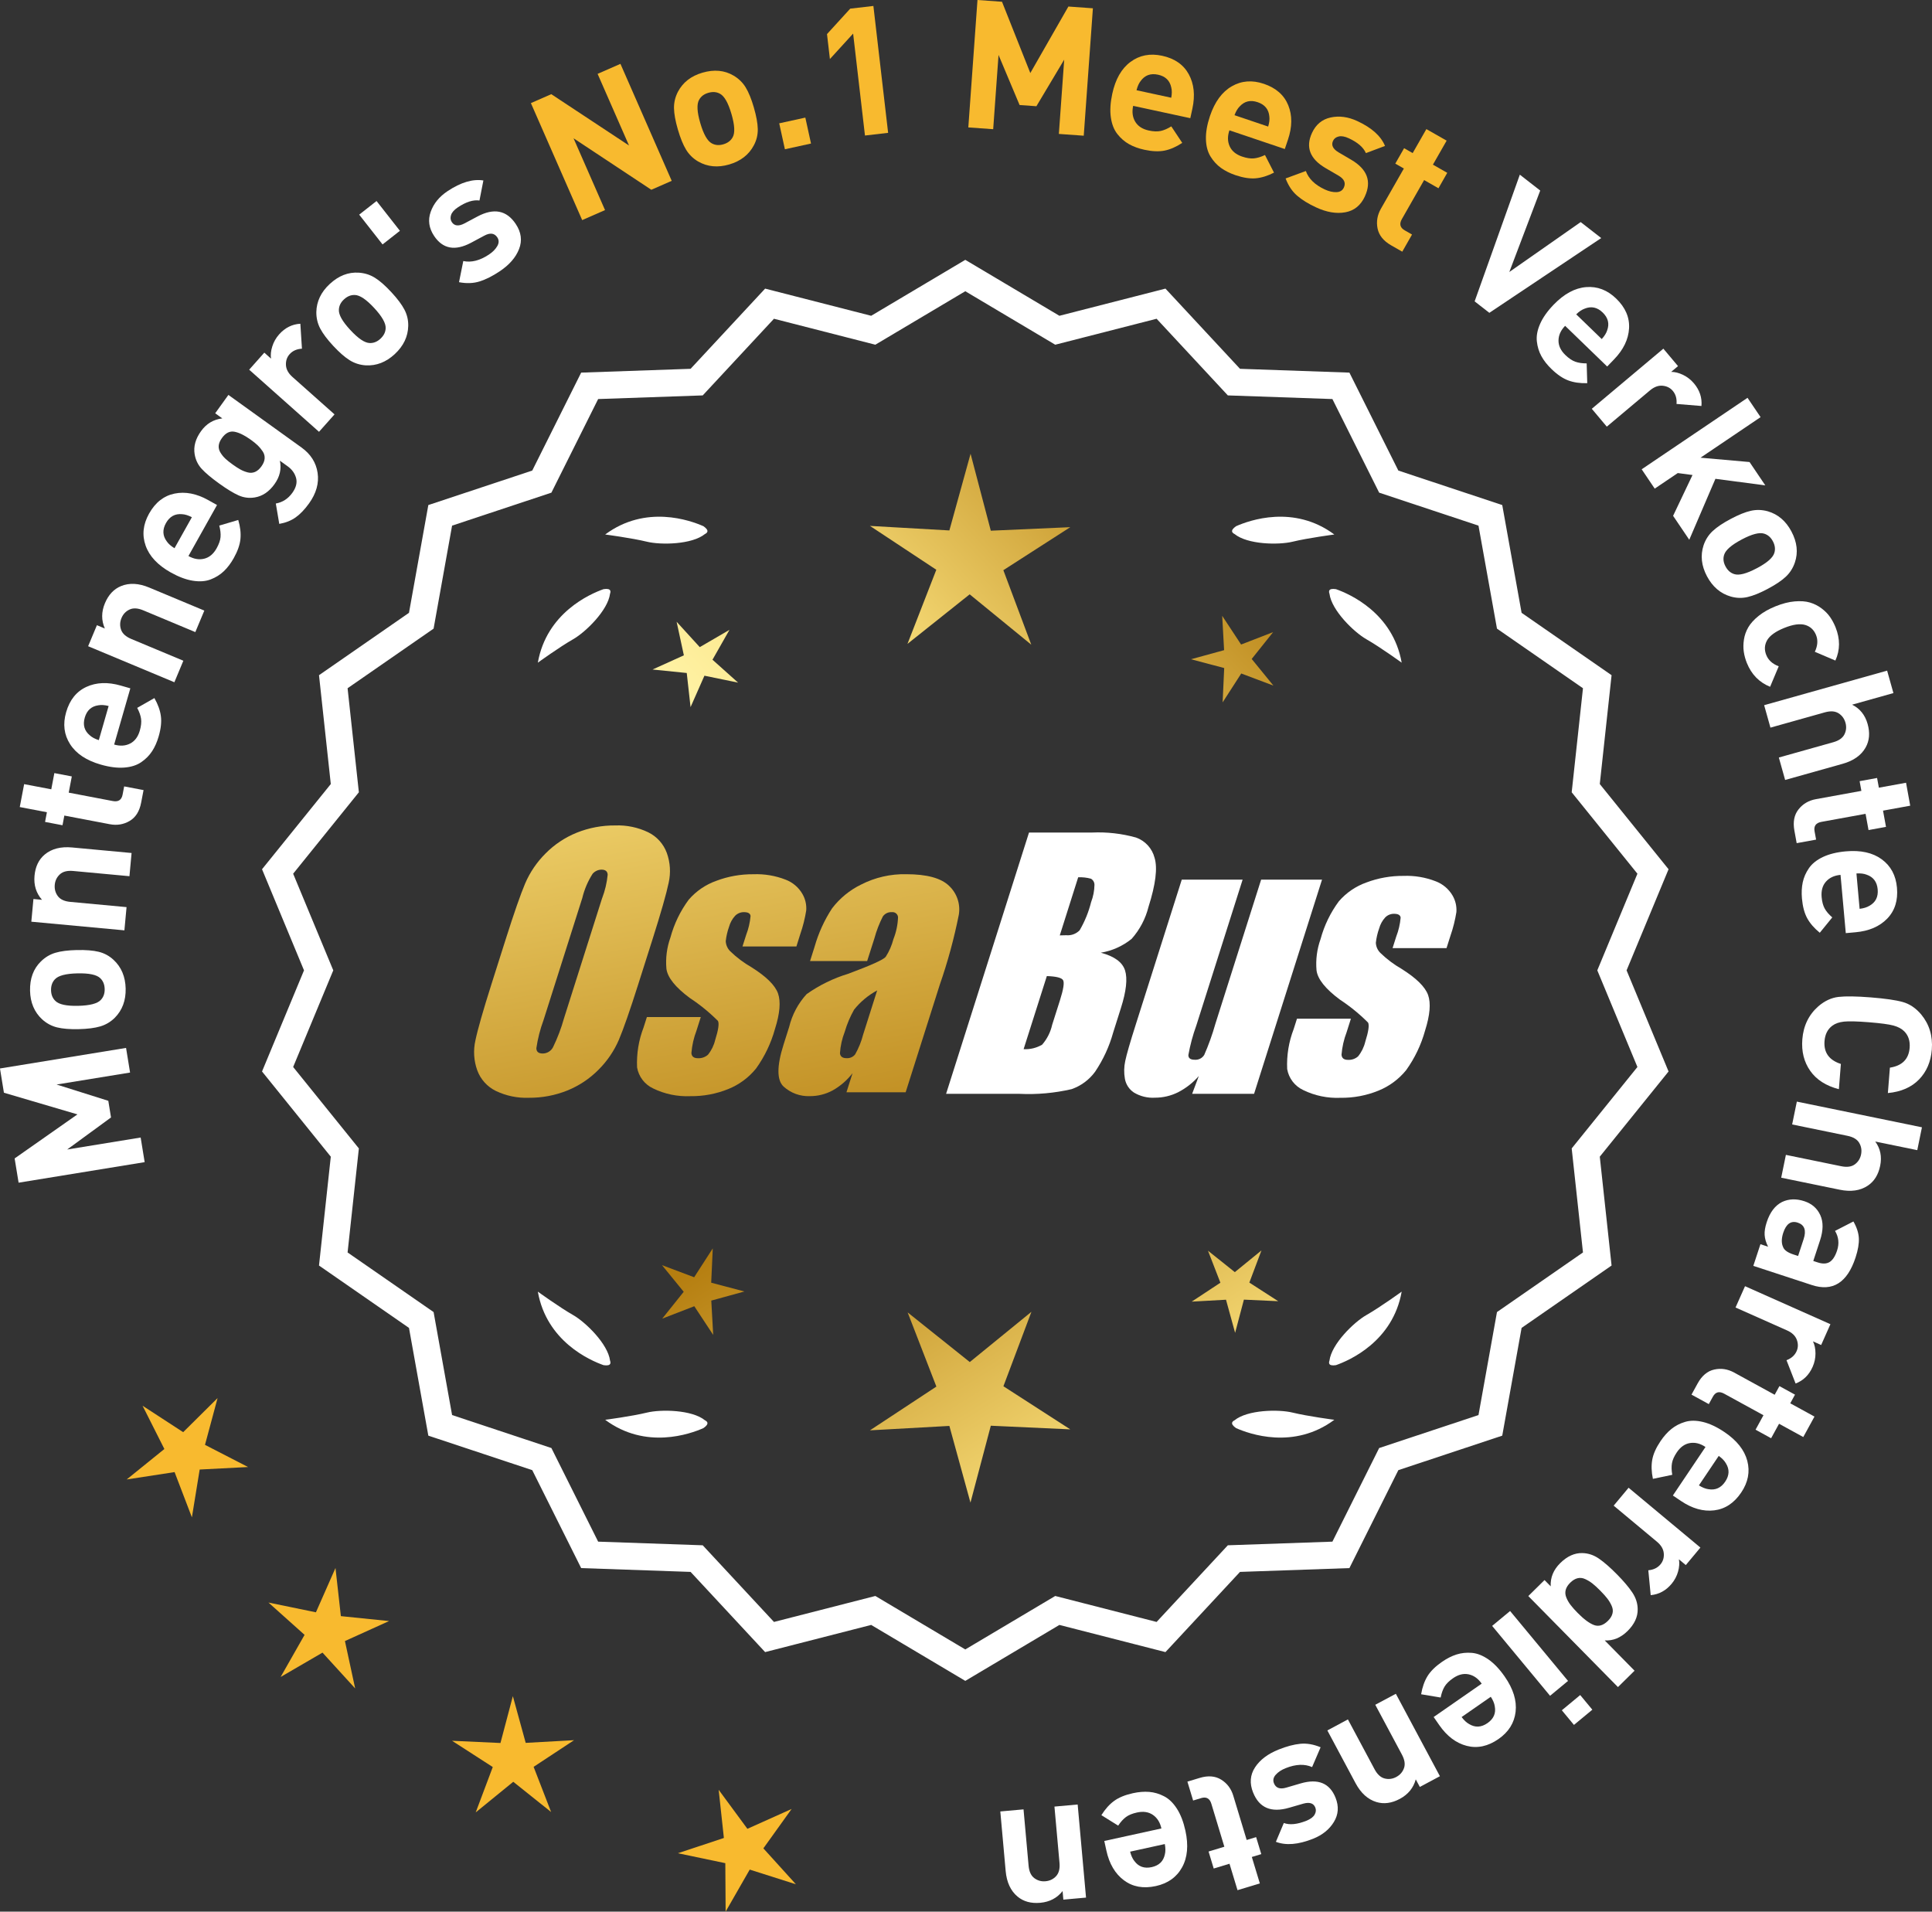 <?xml version="1.0" encoding="UTF-8"?>
<svg id="Layer_2" data-name="Layer 2" xmlns="http://www.w3.org/2000/svg" xmlns:xlink="http://www.w3.org/1999/xlink" viewBox="0 0 172.31 170.485">
  <rect x="0" y="0" width="172.31" height="170.485" fill="#333333" stroke="none"/>
  <defs>
    <style>
      .cls-1 {
        fill: url(#linear-gradient-8);
      }

      .cls-2 {
        fill: url(#linear-gradient-7);
      }

      .cls-3 {
        fill: url(#linear-gradient-5);
      }

      .cls-4 {
        fill: url(#linear-gradient-6);
      }

      .cls-5 {
        fill: url(#linear-gradient-9);
      }

      .cls-6 {
        fill: url(#linear-gradient-4);
      }

      .cls-7 {
        fill: url(#linear-gradient-3);
      }

      .cls-8 {
        fill: url(#linear-gradient-2);
      }

      .cls-9 {
        fill: url(#linear-gradient);
      }

      .cls-10 {
        fill: #f8ba2f;
      }

      .cls-11 {
        fill: #fff;
      }
    </style>
    <linearGradient id="linear-gradient" x1="112.444" y1="196.165" x2="61.019" y2="113.645" gradientUnits="userSpaceOnUse">
      <stop offset="0" stop-color="#f9df7b"/>
      <stop offset=".279" stop-color="#b57e10"/>
      <stop offset=".323" stop-color="#c89d38"/>
      <stop offset=".417" stop-color="#efda86"/>
      <stop offset=".46" stop-color="#fff3a6"/>
      <stop offset=".642" stop-color="#f9df7b"/>
      <stop offset="1" stop-color="#b57e10"/>
    </linearGradient>
    <linearGradient id="linear-gradient-2" x1="125.692" y1="187.909" x2="74.267" y2="105.39" xlink:href="#linear-gradient"/>
    <linearGradient id="linear-gradient-3" x1="147.219" y1="174.494" x2="95.794" y2="91.974" xlink:href="#linear-gradient"/>
    <linearGradient id="linear-gradient-4" x1="47.007" y1="64.115" x2="78.699" y2="235.133" gradientUnits="userSpaceOnUse">
      <stop offset="0" stop-color="#f9df7b"/>
      <stop offset=".279" stop-color="#b57e10"/>
      <stop offset=".284" stop-color="#e5c25b"/>
      <stop offset=".286" stop-color="#f9df7b"/>
      <stop offset=".46" stop-color="#fff3a6"/>
      <stop offset=".642" stop-color="#f9df7b"/>
      <stop offset="1" stop-color="#b57e10"/>
    </linearGradient>
    <linearGradient id="linear-gradient-5" x1="59.515" y1="61.797" x2="91.207" y2="232.815" xlink:href="#linear-gradient-4"/>
    <linearGradient id="linear-gradient-6" x1="72.14" y1="59.457" x2="103.832" y2="230.476" xlink:href="#linear-gradient-4"/>
    <linearGradient id="linear-gradient-7" x1="51.454" y1="113.516" x2="117.23" y2="52.523" xlink:href="#linear-gradient"/>
    <linearGradient id="linear-gradient-8" x1="29.235" y1="89.554" x2="95.011" y2="28.561" xlink:href="#linear-gradient"/>
    <linearGradient id="linear-gradient-9" x1="36.29" y1="97.163" x2="102.067" y2="36.17" xlink:href="#linear-gradient"/>
  </defs>
  <g id="Layer_1-2" data-name="Layer 1">
    <g>
      <g>
        <polygon class="cls-10" points="19.406 124.683 16.337 127.725 12.715 125.368 14.66 129.227 11.299 131.943 15.57 131.286 17.115 135.322 17.809 131.057 22.125 130.834 18.283 128.856 19.406 124.683"/>
        <polygon class="cls-10" points="30.401 144.132 29.921 139.838 28.176 143.791 23.944 142.92 27.164 145.802 25.028 149.558 28.763 147.386 31.676 150.579 30.764 146.354 34.7 144.571 30.401 144.132"/>
        <polygon class="cls-10" points="46.886 155.435 45.74 151.268 44.635 155.446 40.318 155.248 43.949 157.59 42.427 161.635 45.777 158.905 49.153 161.602 47.592 157.573 51.2 155.195 46.886 155.435"/>
        <polygon class="cls-10" points="68.083 164.842 70.601 161.33 66.658 163.099 64.096 159.619 64.561 163.916 60.459 165.277 64.689 166.163 64.717 170.485 66.866 166.736 70.984 168.045 68.083 164.842"/>
      </g>
      <g>
        <path class="cls-11" d="M86.092,149.544l-8.345-4.961-9.405,2.409-6.61-7.111-9.703-.338-4.338-8.685-9.214-3.058-1.716-9.556-7.98-5.53,1.046-9.652-6.098-7.554,3.723-8.967-3.723-8.967,6.098-7.554-1.046-9.652,7.98-5.53,1.716-9.556,9.214-3.058,4.338-8.685,9.703-.338,6.61-7.111,9.405,2.409,8.345-4.961,8.345,4.961,9.405-2.409,6.61,7.111,9.703.338,4.338,8.685,9.214,3.058,1.716,9.556,7.98,5.53-1.046,9.652,6.098,7.554-3.723,8.967,3.723,8.967-6.098,7.554,1.046,9.652-7.98,5.53-1.716,9.556-9.214,3.058-4.338,8.685-9.703.338-6.61,7.111-9.405-2.409-8.345,4.961ZM78.021,142.668l8.07,4.797,8.07-4.797,9.095,2.329,6.392-6.877,9.383-.327,4.195-8.399,8.91-2.957,1.659-9.241,7.716-5.348-1.011-9.334,5.897-7.305-3.6-8.671,3.6-8.671-5.897-7.305,1.011-9.334-7.716-5.348-1.659-9.241-8.91-2.957-4.195-8.399-9.383-.327-6.392-6.877-9.095,2.329-8.07-4.797-8.07,4.797-9.095-2.329-6.392,6.877-9.383.327-4.195,8.399-8.91,2.957-1.659,9.241-7.716,5.348,1.011,9.334-5.897,7.305,3.6,8.671-3.6,8.671,5.897,7.305-1.011,9.334,7.716,5.348,1.659,9.241,8.91,2.957,4.195,8.399,9.383.327,6.392,6.877,9.095-2.329Z"/>
        <path class="cls-11" d="M86.092,149.906l-8.394-4.99-9.459,2.423-6.647-7.152-9.759-.34-4.363-8.735-9.268-3.076-1.726-9.61-8.025-5.562,1.052-9.708-6.133-7.598,3.744-9.018-3.744-9.018,6.133-7.598-1.052-9.708,8.025-5.562,1.726-9.611,9.268-3.076,4.363-8.735,9.759-.34,6.647-7.152,9.459,2.423,8.394-4.989,8.393,4.989,9.459-2.423,6.648,7.152,9.758.34,4.364,8.735,9.267,3.076,1.726,9.611,8.025,5.562-1.052,9.708,6.134,7.598-3.744,9.018,3.744,9.018-6.134,7.598,1.052,9.708-8.025,5.562-1.726,9.61-9.267,3.076-4.364,8.735-9.758.34-6.648,7.152-9.459-2.423-8.393,4.99ZM77.794,144.25l8.298,4.933,8.297-4.933,9.352,2.395,6.572-7.07,9.646-.336,4.313-8.636,9.161-3.041,1.706-9.501,7.934-5.499-1.04-9.597,6.063-7.511-3.701-8.915,3.701-8.915-6.063-7.511,1.04-9.597-7.934-5.498-1.706-9.501-9.161-3.041-4.313-8.636-9.646-.336-6.572-7.07-9.352,2.395-8.297-4.932-8.298,4.932-9.352-2.395-6.571,7.07-9.647.336-4.312,8.636-9.162,3.041-1.706,9.501-7.934,5.499,1.04,9.596-6.062,7.511,3.701,8.915-3.701,8.915,6.062,7.511-1.04,9.596,7.934,5.499,1.706,9.501,9.162,3.041,4.312,8.636,9.647.336,6.571,7.07,9.352-2.395ZM86.092,147.827l-8.118-4.826-9.148,2.344-6.43-6.918-9.438-.329-4.221-8.449-8.963-2.975-1.669-9.295-7.763-5.38,1.018-9.389-5.932-7.349,3.621-8.722-3.621-8.722,5.932-7.349-1.018-9.389,7.763-5.38,1.669-9.295,8.963-2.975,4.221-8.448,9.438-.329,6.43-6.918,9.148,2.343,8.118-4.826,8.118,4.826,9.148-2.343,6.43,6.918,9.438.329,4.221,8.448,8.964,2.975,1.669,9.295,7.762,5.38-1.018,9.389,5.933,7.348-3.621,8.722,3.621,8.722-5.933,7.348,1.018,9.389-7.762,5.38-1.669,9.295-8.964,2.975-4.221,8.449-9.438.329-6.43,6.918-9.148-2.344-8.118,4.826ZM78.069,142.334l8.022,4.769,8.022-4.769,9.041,2.316,6.354-6.836,9.326-.325,4.17-8.349,8.858-2.94,1.649-9.186,7.67-5.316-1.006-9.278,5.862-7.262-3.578-8.619,3.578-8.619-5.862-7.262,1.006-9.278-7.67-5.316-1.649-9.186-8.858-2.94-4.17-8.349-9.326-.325-6.354-6.836-9.041,2.315-8.022-4.769-8.022,4.769-9.041-2.315-6.354,6.836-9.327.325-4.17,8.349-8.857,2.94-1.649,9.186-7.671,5.316,1.006,9.278-5.861,7.262,3.578,8.619-3.578,8.619,5.861,7.262-1.006,9.278,7.671,5.316,1.649,9.186,8.857,2.94,4.17,8.349,9.327.325,6.354,6.836,9.041-2.316Z"/>
      </g>
      <g>
        <polygon class="cls-9" points="63.43 114.395 63.57 111.334 61.91 113.909 59.042 112.83 60.978 115.205 59.065 117.599 61.922 116.492 63.608 119.05 63.438 115.991 66.392 115.178 63.43 114.395"/>
        <polygon class="cls-8" points="91.991 116.99 86.492 121.472 80.95 117.044 83.513 123.659 77.589 127.562 84.672 127.168 86.553 134.008 88.368 127.15 95.454 127.475 89.492 123.63 91.991 116.99"/>
        <polygon class="cls-7" points="111.426 114.385 112.506 111.517 110.13 113.453 107.736 111.54 108.844 114.397 106.285 116.083 109.344 115.913 110.157 118.867 110.94 115.905 114.001 116.045 111.426 114.385"/>
      </g>
      <g>
        <path class="cls-11" d="M110.1,126.669c-.114.057-.184.124-.207.201-.001.001-.002.002-.003.003.001 0.0.001 0.0.002.001-.036.131.066.291.35.488,1.179.524,5.149,1.947,8.764-.74,0,0-2.348-.308-3.726-.643-1.249-.304-4.027-.256-5.179.691Z"/>
        <path class="cls-11" d="M118.559,121.631c0.0.001-0.0.003,0,.004.001-0.0.001-0.0.002-.001.063.12.248.166.589.115,1.217-.428,5.08-2.121,5.862-6.557,0,0-1.918,1.389-3.15,2.091-1.117.637-3.103,2.579-3.29,4.059-.043.12-.049.217-.013.288Z"/>
      </g>
      <g>
        <path class="cls-11" d="M62.88,126.669c.114.057.184.124.207.201.001.001.002.002.003.003-.001 0-.001 0-.002.001.036.131-.066.291-.35.488-1.179.524-5.149,1.947-8.764-.74,0,0,2.348-.308,3.726-.643,1.249-.304,4.027-.256,5.179.691Z"/>
        <path class="cls-11" d="M54.421,121.631c-0.0.001 0.0.003,0,.004-.001-0-.001-0-.002-.001-.063.12-.248.166-.589.115-1.217-.428-5.08-2.121-5.862-6.557,0,0,1.918,1.389,3.15,2.091,1.117.637,3.103,2.579,3.29,4.059.043.12.049.217.013.288Z"/>
      </g>
      <g>
        <path class="cls-11" d="M62.88,47.622c.114-.057.184-.124.207-.201.001-.001.002-.002.003-.003-.001-0-.001-0-.002-.001.036-.131-.066-.291-.35-.488-1.179-.524-5.149-1.947-8.764.74,0,0,2.348.308,3.726.643,1.249.304,4.027.256,5.179-.691Z"/>
        <path class="cls-11" d="M54.421,52.66c-0-.001 0-.003,0-.004-.001 0-.001 0-.002.001-.063-.12-.248-.166-.589-.115-1.217.428-5.08,2.121-5.862,6.557,0,0,1.918-1.389,3.15-2.091,1.117-.637,3.103-2.579,3.29-4.059.043-.12.049-.217.013-.288Z"/>
      </g>
      <g>
        <path class="cls-11" d="M110.1,47.622c-.114-.057-.184-.124-.207-.201-.001-.001-.002-.002-.003-.003.001-0.0.001-0.0.002-.001-.036-.131.066-.291.35-.488,1.179-.524,5.149-1.947,8.764.74,0,0-2.348.308-3.726.643-1.249.304-4.027.256-5.179-.691Z"/>
        <path class="cls-11" d="M118.559,52.66c0-.001-0-.003,0-.004.001 0.0.001 0.0.002.001.063-.12.248-.166.589-.115,1.217.428,5.08,2.121,5.862,6.557,0,0-1.918-1.389-3.15-2.091-1.117-.637-3.103-2.579-3.29-4.059-.043-.12-.049-.217-.013-.288Z"/>
      </g>
      <g id="Group_4" data-name="Group 4">
        <g id="Group_1" data-name="Group 1">
          <path id="Path_1" data-name="Path 1" class="cls-6" d="M56.933,87.752c-.743,2.341-1.321,3.999-1.734,4.975-.429.998-1.045,1.904-1.814,2.67-.793.803-1.741,1.435-2.787,1.858-1.09.438-2.256.658-3.431.648-1.017.039-2.027-.171-2.945-.611-.769-.376-1.363-1.035-1.657-1.839-.308-.854-.365-1.778-.165-2.663.198-.958.677-2.638,1.438-5.039l1.265-3.987c.743-2.341,1.321-3.999,1.734-4.975.429-.998,1.045-1.904,1.814-2.67.793-.803,1.741-1.435,2.787-1.858,1.091-.437,2.256-.656,3.431-.646,1.017-.039,2.027.171,2.945.611.768.377,1.362,1.036,1.657,1.84.308.854.365,1.778.165,2.663-.198.958-.677,2.637-1.438,5.037l-1.266,3.986ZM53.707,80.094c.255-.669.42-1.369.49-2.082-.014-.303-.197-.454-.548-.454-.305.003-.593.136-.794.366-.426.665-.737,1.397-.922,2.166l-3.456,10.883c-.3.811-.515,1.65-.64,2.506,0,.319.194.476.565.476.383-.001.734-.212.915-.548.408-.836.739-1.708.988-2.604l3.398-10.71.003.003Z"/>
          <path id="Path_2" data-name="Path 2" class="cls-3" d="M71.03,84.41h-4.81l.329-1.035c.208-.538.339-1.102.391-1.676-.018-.234-.216-.351-.592-.351-.295-.003-.578.115-.785.325-.254.277-.438.611-.538.973-.15.416-.25.849-.298,1.289.015.339.158.661.399.9.569.552,1.206,1.031,1.894,1.425,1.317.827,2.106,1.604,2.367,2.33.259.728.172,1.789-.271,3.182-.35,1.263-.919,2.454-1.683,3.518-.654.81-1.504,1.439-2.469,1.829-1.077.439-2.23.656-3.393.64-1.148.051-2.29-.186-3.322-.691-.755-.353-1.289-1.052-1.43-1.873-.055-1.217.143-2.433.582-3.57l.293-.922h4.808l-.384,1.21c-.246.642-.398,1.316-.454,2.001.022.307.216.461.574.461.33.02.655-.092.903-.311.308-.381.527-.826.64-1.302.289-.911.373-1.482.251-1.712-.764-.766-1.605-1.451-2.509-2.045-1.291-.958-1.987-1.829-2.088-2.612-.083-.943.039-1.893.359-2.784.329-1.218.883-2.363,1.634-3.376.659-.761,1.503-1.338,2.45-1.676,1.062-.401,2.19-.6,3.325-.589.978-.037,1.953.127,2.864.483.631.24,1.16.689,1.498,1.273.258.444.376.955.34,1.467-.114.719-.291,1.427-.53,2.114l-.348,1.111v-.008Z"/>
          <path id="Path_3" data-name="Path 3" class="cls-4" d="M77.341,85.709h-5.095l.406-1.28c.343-1.213.869-2.366,1.559-3.42.686-.899,1.573-1.626,2.59-2.122,1.245-.636,2.629-.953,4.027-.922,1.836,0,3.11.347,3.822,1.042.696.657,1.021,1.616.867,2.561-.422,2.122-.99,4.212-1.701,6.255l-3.043,9.588h-5.279l.542-1.701c-.481.626-1.083,1.149-1.771,1.536-.626.339-1.326.515-2.038.512-.862.033-1.703-.275-2.341-.856-.611-.57-.611-1.82,0-3.75l.498-1.571c.264-1.09.8-2.096,1.558-2.923,1.131-.798,2.383-1.411,3.707-1.814,2.019-.75,3.134-1.252,3.343-1.508.313-.488.546-1.023.691-1.584.247-.621.386-1.28.41-1.948-.017-.269-.248-.473-.517-.457-.011.001-.021.002-.032.003-.317-.024-.622.121-.805.381-.322.631-.577,1.295-.761,1.979l-.638,1.997ZM78.232,88.328c-.793.427-1.493,1.009-2.056,1.712-.356.627-.637,1.293-.838,1.986-.24.612-.383,1.257-.424,1.913.033.285.223.432.582.432.297.022.586-.104.772-.337.316-.559.557-1.156.717-1.778l1.247-3.928Z"/>
        </g>
        <g id="Group_3" data-name="Group 3">
          <path id="Path_7" data-name="Path 7" class="cls-11" d="M91.768,74.248h5.641c1.319-.059,2.639.092,3.91.446.817.29,1.437.967,1.654,1.807.278.907.098,2.367-.542,4.379-.264,1.057-.78,2.035-1.503,2.849-.794.644-1.742,1.07-2.751,1.236,1.207.319,1.928.841,2.162,1.576s.11,1.862-.373,3.376l-.684,2.162c-.345,1.246-.89,2.429-1.613,3.501-.526.72-1.258,1.262-2.1,1.554-1.523.352-3.088.492-4.649.417h-6.541l7.396-23.304h-.007ZM93.366,87.046l-2.073,6.522c.579.032,1.154-.108,1.654-.402.44-.507.747-1.115.893-1.771l.691-2.173c.318-.999.411-1.603.278-1.814-.132-.212-.611-.329-1.445-.359l.003-.004ZM96.161,78.238l-1.642,5.183c.245-.011.435-.014.57-.014.446.042.887-.119,1.2-.44.459-.785.804-1.631,1.024-2.513.188-.49.289-1.008.3-1.532.004-.229-.116-.442-.314-.556-.368-.102-.75-.144-1.131-.126l-.007-.002Z"/>
          <path id="Path_8" data-name="Path 8" class="cls-11" d="M117.908,78.451l-6.061,19.1h-5.523l.596-1.588c-.519.596-1.147,1.088-1.851,1.449-.638.318-1.342.484-2.056.483-.66.041-1.318-.12-1.885-.461-.422-.281-.712-.723-.801-1.222-.094-.527-.084-1.068.03-1.591.114-.552.428-1.65.951-3.288l4.09-12.884h5.428l-4.126,12.997c-.313.861-.551,1.747-.713,2.648,0,.278.183.417.56.417.344.031.676-.137.856-.432.396-.901.729-1.829.995-2.776l4.079-12.854h5.428l.003.003Z"/>
          <path id="Path_9" data-name="Path 9" class="cls-11" d="M129.009,84.557h-4.81l.329-1.035c.208-.538.339-1.102.391-1.676-.018-.234-.216-.351-.592-.351-.295-.003-.578.115-.784.325-.254.277-.438.611-.538.973-.15.416-.249.848-.297,1.287.015.339.158.661.399.9.569.553,1.205,1.032,1.893,1.426,1.317.827,2.106,1.604,2.367,2.33.259.728.172,1.789-.271,3.182-.35,1.263-.919,2.454-1.683,3.518-.654.809-1.504,1.439-2.469,1.829-1.077.439-2.23.656-3.393.64-1.148.051-2.29-.186-3.322-.691-.755-.353-1.289-1.052-1.43-1.873-.055-1.217.143-2.433.582-3.57l.293-.922h4.81l-.384,1.211c-.246.642-.398,1.316-.454,2.001.022.307.216.461.574.461.33.02.655-.092.903-.311.308-.381.527-.826.64-1.302.289-.911.373-1.482.251-1.712-.764-.766-1.605-1.451-2.509-2.045-1.291-.958-1.987-1.829-2.088-2.612-.083-.943.039-1.893.359-2.784.329-1.218.883-2.363,1.634-3.376.659-.761,1.503-1.338,2.45-1.676,1.062-.401,2.19-.6,3.325-.589.978-.037,1.953.127,2.864.483.632.239,1.163.689,1.503,1.273.258.444.376.955.34,1.467-.114.719-.291,1.427-.53,2.114l-.351,1.108-.004-.005Z"/>
        </g>
      </g>
      <g>
        <path class="cls-11" d="M11.243,93.458l.358,2.195-6.554,1.068,4.613,1.453.241,1.484-3.91,2.858,6.554-1.068.357,2.195-11.243,1.832-.354-2.163,5.602-3.928-6.557-1.931-.352-2.163,11.243-1.833Z"/>
        <path class="cls-11" d="M6.856,84.729c.8-.018,1.449.034,1.948.156.498.122.938.36,1.32.714.698.646,1.059,1.502,1.083,2.568.023,1.056-.298,1.922-.966,2.599-.376.371-.81.629-1.303.773-.492.145-1.133.226-1.923.244-.788.018-1.43-.034-1.924-.156-.493-.122-.936-.36-1.329-.714-.697-.646-1.058-1.497-1.082-2.552-.024-1.088.297-1.959.966-2.615.375-.371.807-.629,1.294-.774s1.125-.226,1.915-.244ZM6.903,86.808c-1.033.023-1.702.199-2.004.526-.24.251-.355.579-.346.984.009.395.139.712.39.951.316.313.992.458,2.026.434,1.045-.024,1.718-.199,2.021-.526.239-.251.355-.573.346-.968-.009-.405-.139-.728-.39-.967-.316-.313-.998-.458-2.043-.434Z"/>
        <path class="cls-11" d="M11.735,76.071l-.19,2.071-5.019-.466c-.521-.048-.916.051-1.186.3s-.422.558-.456.93c-.035.382.057.72.275,1.014.22.294.589.465,1.109.513l5.019.467-.192,2.071-8.301-.771.188-2.023.764.071c-.522-.595-.745-1.312-.667-2.151.076-.818.382-1.448.915-1.892.615-.51,1.428-.719,2.437-.625l5.304.493Z"/>
        <path class="cls-11" d="M12.803,70.464l-.214,1.116c-.147.776-.491,1.321-1.029,1.636-.537.315-1.125.412-1.765.291l-4.056-.773-.164.864-1.556-.297.164-.864-2.42-.462.39-2.043,2.42.461.275-1.446,1.557.297-.276,1.446,3.929.749c.494.094.784-.095.875-.566l.141-.739,1.729.329Z"/>
        <path class="cls-11" d="M11.624,61.389l-1.443,5.012c.533.153,1.008.124,1.425-.09.416-.213.703-.596.863-1.15.118-.41.155-.763.113-1.058-.043-.295-.157-.62-.345-.973l1.533-.874c.317.558.511,1.093.578,1.607.069.514.005,1.114-.194,1.801-.147.513-.344.958-.592,1.336-.247.378-.571.704-.972.977-.4.273-.907.433-1.52.478-.613.046-1.309-.044-2.088-.268-1.281-.369-2.192-.975-2.73-1.819-.541-.843-.658-1.793-.354-2.849.315-1.097.918-1.85,1.808-2.26.89-.41,1.914-.448,3.071-.115l.847.243ZM9.688,62.963c-.351-.09-.655-.111-.913-.063-.625.087-1.029.453-1.215,1.099-.187.646-.038,1.171.445,1.576.191.178.462.322.808.433l.875-3.044Z"/>
        <path class="cls-11" d="M18.224,54.453l-.803,1.919-4.649-1.943c-.483-.201-.89-.224-1.221-.068s-.568.407-.713.751c-.148.354-.161.704-.04,1.05.122.345.424.619.906.821l4.649,1.943-.801,1.919-7.692-3.213.784-1.875.708.296c-.321-.724-.319-1.475.005-2.252.316-.758.796-1.269,1.438-1.532.74-.303,1.577-.26,2.512.131l4.917,2.054Z"/>
        <path class="cls-11" d="M19.356,45.037l-2.549,4.551c.483.271.952.351,1.407.238.453-.112.821-.42,1.103-.922.209-.372.326-.707.353-1.004.025-.297-.012-.639-.114-1.026l1.693-.501c.181.615.246,1.18.195,1.696-.05.516-.249,1.085-.599,1.709-.261.465-.555.854-.883,1.166-.327.312-.717.555-1.169.729-.453.175-.982.214-1.589.119-.607-.095-1.264-.341-1.972-.737-1.162-.652-1.911-1.449-2.244-2.394-.333-.944-.23-1.896.307-2.854.557-.996,1.316-1.592,2.276-1.788.959-.196,1.965 0,3.016.59l.769.43ZM17.113,46.128c-.321-.168-.613-.258-.876-.271-.628-.058-1.105.206-1.435.792-.327.586-.304,1.132.074,1.637.147.217.377.419.688.605l1.549-2.764Z"/>
        <path class="cls-11" d="M26.891,39.91c.822.592,1.301,1.347,1.436,2.265s-.122,1.828-.77,2.728c-.387.537-.782.949-1.186,1.237-.403.288-.892.482-1.464.583l-.308-1.818c.601-.106,1.092-.423,1.473-.951.336-.468.446-.91.334-1.327-.115-.417-.366-.766-.757-1.046l-.688-.495c.158.731-.003,1.43-.482,2.096-.485.676-1.071,1.069-1.756,1.181-.507.083-.99.021-1.453-.187-.461-.207-1.038-.56-1.731-1.058-.692-.499-1.208-.932-1.548-1.301-.339-.369-.549-.806-.632-1.313-.112-.684.077-1.369.57-2.053.479-.666,1.112-1.045,1.899-1.136l-.636-.458,1.178-1.637,6.521,4.69ZM22.351,39.207c-.546-.392-1.027-.627-1.444-.704-.418-.077-.789.11-1.112.56-.176.243-.271.473-.29.689-.017.217.038.427.168.632.129.205.275.383.441.535s.38.322.64.509c.26.187.488.335.687.444.197.109.411.194.644.256.23.062.451.049.658-.039.208-.087.397-.252.572-.495s.271-.476.287-.7c.017-.224-.04-.437-.173-.637-.132-.2-.28-.378-.442-.535-.163-.157-.375-.329-.635-.515Z"/>
        <path class="cls-11" d="M26.788,28.873l.142,2.224c-.467.027-.835.192-1.104.495-.234.263-.341.585-.323.965.019.381.212.734.578,1.06l3.755,3.339-1.384,1.554-6.228-5.54,1.35-1.519.598.532c-.05-.329-.012-.692.113-1.089.124-.396.327-.754.61-1.073.524-.59,1.155-.906,1.894-.949Z"/>
        <path class="cls-11" d="M34.892,26.045c.544.586.936,1.107,1.175,1.562.24.454.354.942.342,1.462-.021.95-.422,1.788-1.203,2.513-.775.718-1.637,1.052-2.586,1.001-.526-.035-1.008-.188-1.443-.462-.435-.273-.92-.699-1.458-1.277-.536-.579-.923-1.093-1.159-1.544-.235-.45-.352-.939-.347-1.468.021-.95.419-1.784,1.192-2.502.798-.74,1.664-1.077,2.597-1.012.528.035,1.007.187,1.438.456.432.269.915.693,1.452,1.272ZM33.367,27.46c-.704-.759-1.278-1.143-1.723-1.152-.348-.013-.67.118-.967.394-.29.269-.44.576-.453.922-.025.445.315,1.046,1.019,1.805.711.767,1.288,1.154,1.733,1.164.347.013.665-.115.954-.383.298-.276.452-.587.466-.934.024-.445-.318-1.05-1.029-1.816Z"/>
        <path class="cls-11" d="M35.667,20.584l-1.548,1.215-2.084-2.656,1.548-1.215,2.084,2.656Z"/>
        <path class="cls-11" d="M45.999,19.977c.49.737.589,1.482.294,2.235-.294.753-.871,1.415-1.732,1.988-.64.425-1.234.725-1.785.898-.55.174-1.162.197-1.837.069l.38-1.886c.715.152,1.477-.041,2.286-.578.337-.224.586-.476.746-.755.161-.28.161-.539.002-.779-.255-.382-.641-.432-1.159-.152l-1.189.637c-1.422.752-2.519.547-3.291-.617-.462-.693-.562-1.407-.302-2.144.26-.736.763-1.353,1.508-1.848,1.182-.785,2.246-1.102,3.192-.95l-.349,1.788c-.553-.081-1.194.121-1.922.605-.33.219-.532.447-.611.685s-.056.45.067.637c.231.346.604.387,1.118.121l1.165-.62c1.464-.782,2.604-.56,3.419.666Z"/>
        <path class="cls-10" d="M59.908,16.128l-1.817.796-6.938-4.592,2.808,6.404-2.038.893-4.574-10.434,1.818-.797,6.933,4.578-2.801-6.389,2.037-.893,4.573,10.434Z"/>
        <path class="cls-10" d="M67.231,9.578c.224.768.341,1.409.353,1.922.011.514-.105,1-.35,1.46-.443.841-1.177,1.41-2.2,1.709-1.015.296-1.935.208-2.76-.262-.456-.267-.817-.62-1.085-1.059-.267-.438-.51-1.037-.731-1.795-.221-.758-.336-1.391-.346-1.899-.009-.508.106-.998.348-1.468.444-.84,1.172-1.408,2.186-1.704,1.044-.304,1.97-.219,2.775.257.455.267.816.618,1.082,1.051.264.434.509,1.03.729,1.787ZM65.235,10.16c-.29-.993-.631-1.593-1.025-1.801-.305-.167-.65-.194-1.04-.08-.38.111-.652.318-.819.622-.22.387-.186,1.077.104,2.07.293,1.003.637,1.609,1.03,1.816.305.167.646.195,1.024.084.39-.114.667-.322.834-.626.221-.387.185-1.082-.107-2.085Z"/>
        <path class="cls-10" d="M72.332,12.801l-2.329.51-.507-2.313,2.329-.51.507,2.313Z"/>
        <path class="cls-10" d="M79.21,11.847l-2.066.24-1.056-9.091-2.071,2.27-.259-2.225,2.071-2.27,2.066-.24,1.314,11.316Z"/>
        <path class="cls-10" d="M96.656,12.103l-2.219-.159.476-6.623-2.479,4.153-1.5-.108-1.877-4.466-.477,6.623-2.218-.16.817-11.363,2.187.157,2.525,6.358,3.396-5.932,2.186.157-.816,11.363Z"/>
        <path class="cls-10" d="M106.162,10.54l-5.099-1.1c-.117.542-.055,1.014.186,1.415.241.401.644.662,1.206.784.416.09.771.104,1.063.041.291-.062.607-.199.947-.409l.976,1.471c-.535.354-1.055.582-1.563.686-.508.103-1.11.079-1.81-.071-.521-.113-.979-.28-1.373-.501-.395-.221-.741-.522-1.041-.904-.3-.381-.493-.875-.58-1.484-.088-.608-.044-1.308.126-2.101.281-1.303.823-2.253,1.629-2.848.806-.596,1.744-.778,2.818-.546,1.115.24,1.909.791,2.377,1.65.47.86.577,1.879.324,3.057l-.187.86ZM104.461,8.716c.066-.356.066-.662.001-.916-.129-.617-.522-.997-1.178-1.138-.658-.142-1.172.042-1.544.551-.164.205-.29.483-.376.835l3.097.668Z"/>
        <path class="cls-10" d="M114.589,13.291l-4.941-1.669c-.178.526-.17,1.001.024,1.427.193.426.564.731,1.109.915.404.136.756.19,1.053.161.297-.029.626-.129.987-.3l.804,1.571c-.571.291-1.116.46-1.631.505-.517.045-1.114-.047-1.791-.275-.506-.171-.941-.388-1.309-.653-.365-.264-.676-.603-.931-1.016-.256-.413-.392-.926-.409-1.54-.018-.614.103-1.305.361-2.073.428-1.263,1.073-2.145,1.941-2.646.867-.501,1.82-.575,2.862-.224,1.081.365,1.807,1.001,2.176,1.909s.36,1.932-.025,3.074l-.281.834ZM113.104,11.287c.105-.347.14-.65.104-.91-.058-.628-.405-1.049-1.042-1.264-.637-.215-1.168-.091-1.596.373-.187.185-.342.447-.468.787l3.001,1.014Z"/>
        <path class="cls-10" d="M121.733,17.513c-.372.804-.956,1.277-1.75,1.42-.796.144-1.662-.002-2.601-.437-.699-.322-1.265-.673-1.701-1.051-.438-.378-.776-.888-1.021-1.53l1.806-.664c.245.689.809,1.238,1.689,1.646.367.17.713.25,1.034.24.322-.01.544-.146.664-.407.193-.416.035-.772-.476-1.067l-1.167-.68c-1.385-.817-1.783-1.859-1.197-3.128.35-.755.906-1.215,1.669-1.379.765-.164,1.552-.058,2.365.318,1.288.595,2.114,1.337,2.479,2.222l-1.704.639c-.222-.513-.729-.954-1.522-1.321-.359-.166-.66-.22-.904-.162-.243.057-.412.188-.507.391-.174.377-.015.717.481,1.016l1.137.667c1.434.84,1.842,1.927,1.225,3.263Z"/>
        <path class="cls-10" d="M125.063,22.445l-.987-.563c-.685-.392-1.09-.893-1.214-1.504-.124-.611-.023-1.199.298-1.764l2.047-3.585-.764-.437.785-1.375.765.436,1.222-2.14,1.807,1.031-1.223,2.14,1.278.73-.784,1.376-1.279-.73-1.982,3.474c-.25.436-.165.772.252,1.01l.652.373-.872,1.529Z"/>
        <path class="cls-11" d="M142.809,21.23l-9.978,6.669-1.312-1.022,4.031-11.299,1.818,1.416-2.756,7.264,6.365-4.452,1.831,1.425Z"/>
        <path class="cls-11" d="M143.338,32.685l-3.749-3.627c-.386.399-.583.832-.59,1.3s.196.902.61,1.302c.306.297.601.495.881.596s.621.152,1.021.153l.052,1.764c-.641.018-1.204-.063-1.689-.243-.485-.181-.986-.519-1.498-1.016-.385-.371-.686-.754-.903-1.15-.217-.396-.353-.835-.405-1.317-.054-.482.043-1.004.291-1.566.246-.562.652-1.135,1.216-1.718.927-.958,1.889-1.478,2.888-1.558.999-.081,1.892.261,2.681,1.025.82.793,1.203,1.679,1.147,2.657-.056.978-.502,1.9-1.34,2.766l-.611.633ZM142.855,30.238c.245-.268.406-.527.485-.778.216-.592.083-1.121-.4-1.589-.482-.467-1.017-.583-1.6-.347-.249.087-.502.257-.762.51l2.276,2.203Z"/>
        <path class="cls-11" d="M151.747,36.207l-2.223-.182c.04-.466-.07-.854-.33-1.165-.228-.27-.529-.422-.909-.459-.378-.037-.756.103-1.131.418l-3.848,3.231-1.338-1.593,6.383-5.362,1.307,1.556-.612.514c.334-.001.687.088,1.062.268.373.18.699.434.974.76.507.604.729,1.275.666,2.011Z"/>
        <path class="cls-11" d="M150.661,48.138l-1.442-2.135,1.731-3.64-1.313-.174-2.057,1.388-1.163-1.724,9.44-6.375,1.165,1.724-5.357,3.617,4.373.387,1.405,2.082-4.449-.586-2.333,5.437Z"/>
        <path class="cls-11" d="M157.67,52.511c-.706.375-1.311.62-1.812.735-.5.115-1.001.099-1.501-.046-.912-.265-1.618-.868-2.119-1.81-.494-.933-.596-1.852-.302-2.756.169-.5.44-.926.816-1.276.376-.35.911-.71,1.609-1.08.697-.37,1.294-.612,1.79-.723.495-.113.997-.098,1.508.042.913.264,1.616.863,2.112,1.795.51.961.612,1.884.31,2.77-.169.5-.439.924-.81,1.272-.371.348-.905.707-1.603,1.077ZM156.694,50.674c.914-.485,1.433-.941,1.557-1.369.101-.332.058-.677-.133-1.035-.185-.349-.443-.574-.775-.676-.423-.137-1.091.036-2.006.521-.923.49-1.446.949-1.569,1.376-.103.332-.061.672.125,1.021.189.358.45.588.783.689.422.138,1.096-.039,2.019-.529Z"/>
        <path class="cls-11" d="M157.874,61.25c-.972-.391-1.666-1.101-2.079-2.13-.131-.326-.222-.658-.271-.995-.05-.337-.045-.698.013-1.083.058-.386.187-.751.388-1.096.2-.345.506-.684.92-1.016.411-.333.92-.62,1.523-.863s1.17-.387,1.697-.432.981-.012,1.358.1c.379.112.726.287,1.039.523.313.236.566.494.759.773.192.279.354.582.486.908.417,1.039.413,2.03-.014,2.971l-1.832-.781c.255-.539.291-1.037.108-1.492-.183-.455-.499-.754-.946-.896-.472-.144-1.099-.059-1.88.256-.793.319-1.309.693-1.55,1.123-.225.412-.246.846-.062,1.301.183.455.552.79,1.109,1.002l-.768,1.826Z"/>
        <path class="cls-11" d="M159.212,69.561l-.562-2.003,4.852-1.363c.504-.141.836-.376,1-.704.162-.328.192-.672.092-1.032-.104-.37-.312-.652-.62-.848-.311-.195-.718-.222-1.221-.081l-4.852,1.363-.562-2.002,10.968-3.082.562,2.002-3.683,1.034c.696.347,1.157.922,1.382,1.722.223.791.163,1.489-.176,2.094-.392.697-1.074,1.183-2.051,1.457l-5.129,1.441Z"/>
        <path class="cls-11" d="M160.241,75.194l-.204-1.117c-.141-.777-.018-1.409.371-1.897.387-.488.902-.79,1.543-.907l4.061-.74-.158-.866,1.558-.284.159.866,2.424-.441.372,2.046-2.425.442.265,1.448-1.558.284-.264-1.448-3.936.717c-.494.09-.697.371-.612.843l.136.74-1.731.315Z"/>
        <path class="cls-11" d="M164.621,83.219l-.469-5.195c-.552.05-.983.249-1.296.598-.311.349-.44.811-.389,1.385.038.425.131.767.277,1.027.146.26.37.521.672.783l-1.113,1.369c-.497-.405-.87-.835-1.12-1.289-.249-.454-.405-1.037-.47-1.749-.048-.531-.025-1.018.069-1.46.094-.442.278-.863.553-1.262.275-.4.689-.731,1.244-.995.555-.264,1.236-.432,2.043-.505,1.327-.119,2.396.116,3.204.708.808.591,1.262,1.434,1.359,2.528.104,1.136-.188,2.057-.867,2.761-.682.704-1.623,1.11-2.823,1.218l-.875.079ZM165.854,81.052c.36-.043.652-.134.875-.271.552-.306.797-.795.736-1.464-.06-.669-.389-1.106-.984-1.309-.245-.096-.549-.133-.91-.111l.283,3.156Z"/>
        <path class="cls-11" d="M164.004,97.136c-1.144-.294-1.994-.838-2.552-1.631-.558-.793-.793-1.732-.707-2.817.096-1.212.576-2.196,1.437-2.951.562-.48,1.16-.756,1.791-.829.633-.073,1.592-.059,2.879.043,1.286.102,2.236.239,2.848.411.613.171,1.159.538,1.639,1.101.732.882,1.051,1.929.955,3.141-.086,1.085-.468,1.975-1.143,2.67-.677.695-1.602,1.098-2.777,1.208l.181-2.265c1.094-.17,1.681-.76,1.761-1.77.049-.606-.111-1.095-.477-1.467-.229-.232-.55-.404-.963-.518-.413-.113-1.146-.211-2.199-.295s-1.793-.102-2.218-.056c-.428.047-.771.166-1.032.36-.421.309-.654.767-.703,1.373-.081,1.021.405,1.702,1.459,2.042l-.178,2.249Z"/>
        <path class="cls-11" d="M158.861,105.032l.418-2.037,4.937,1.013c.513.105.916.049,1.212-.168.294-.217.479-.509.555-.875.076-.376.022-.722-.163-1.038-.186-.316-.534-.526-1.047-.631l-4.936-1.014.418-2.037,11.158,2.291-.417,2.038-3.747-.769c.459.627.605,1.349.438,2.164-.164.805-.537,1.398-1.117,1.78-.666.44-1.496.558-2.488.354l-5.22-1.072Z"/>
        <path class="cls-11" d="M156.374,112.893l.635-1.931.684.224c-.185-.363-.287-.709-.309-1.036s.04-.714.187-1.16c.29-.882.744-1.479,1.363-1.792.599-.286,1.264-.31,1.993-.07.668.22,1.143.633,1.42,1.241.278.607.271,1.357-.022,2.249l-.604,1.84.396.129c.436.143.79.13,1.063-.038.273-.168.496-.511.666-1.028.202-.618.141-1.2-.185-1.745l1.64-.842c.3.525.461,1.024.485,1.498.023.473-.073,1.045-.293,1.714-.738,2.25-2.04,3.069-3.904,2.457l-5.216-1.71ZM159.941,111.874l.426.139.494-1.505c.257-.781.08-1.27-.527-1.47-.599-.196-1.028.106-1.292.907-.169.517-.17.948-.003,1.295.105.259.406.47.902.634Z"/>
        <path class="cls-11" d="M160.144,123.384l-.81-2.076c.437-.168.737-.437.901-.807.144-.322.148-.661.017-1.018-.134-.357-.425-.635-.873-.834l-4.591-2.042.846-1.9,7.616,3.389-.826,1.856-.73-.325c.147.299.222.656.224,1.072.002.415-.083.818-.257,1.208-.32.721-.826,1.214-1.517,1.479Z"/>
        <path class="cls-11" d="M150.861,124.376l.546-.996c.38-.692.874-1.106,1.482-1.24.609-.135,1.199-.046,1.77.267l3.621,1.983.422-.772,1.39.761-.423.772,2.16,1.184-.999,1.824-2.161-1.184-.707,1.291-1.389-.761.707-1.291-3.508-1.922c-.44-.241-.774-.151-1.006.271l-.361.659-1.544-.846Z"/>
        <path class="cls-11" d="M149.198,133.375l2.91-4.328c-.46-.31-.921-.427-1.383-.352-.462.075-.853.351-1.175.829-.238.354-.382.678-.432.972-.051.294-.042.638.027,1.032l-1.727.361c-.132-.627-.15-1.197-.058-1.707s.338-1.062.736-1.654c.298-.443.623-.806.975-1.09.352-.284.761-.495,1.225-.632.467-.137.997-.134,1.595.011.596.145,1.23.443,1.903.896,1.106.744,1.787,1.601,2.042,2.569.255.969.075,1.908-.538,2.82-.636.947-1.441,1.479-2.414,1.596-.973.117-1.958-.161-2.958-.834l-.729-.491ZM151.521,132.47c.307.193.591.307.851.341.621.109,1.118-.115,1.494-.673s.395-1.103.061-1.637c-.13-.229-.342-.448-.637-.66l-1.769,2.629Z"/>
        <path class="cls-11" d="M147.222,142.261l-.213-2.219c.466-.043.829-.219,1.087-.531.226-.271.324-.596.293-.975-.031-.38-.235-.727-.611-1.041l-3.859-3.216,1.331-1.598,6.404,5.336-1.302,1.561-.614-.512c.06.328.035.692-.076,1.092-.111.4-.304.764-.577,1.092-.506.606-1.127.943-1.862,1.01Z"/>
        <path class="cls-11" d="M136.306,142.341l1.446-1.426.551.559c-.039-.785.245-1.477.853-2.075.623-.614,1.281-.911,1.976-.89.521.011,1.014.177,1.479.498.464.32,1,.788,1.606,1.404.6.608,1.055,1.147,1.368,1.617.312.47.472.965.476,1.486.011.694-.293,1.344-.908,1.95-.608.599-1.286.876-2.031.834l2.66,2.701-1.481,1.46-7.994-8.116ZM140.718,143.856c.546.554,1.027.911,1.444,1.069.419.157.833.034,1.243-.37.213-.21.348-.426.405-.647.06-.222.039-.449-.062-.679-.101-.231-.227-.447-.38-.648-.154-.201-.365-.438-.635-.712-.27-.273-.503-.488-.702-.644-.198-.156-.414-.288-.647-.395-.231-.108-.461-.134-.684-.079-.224.055-.44.187-.653.396s-.349.425-.407.648c-.058.222-.039.45.059.685.095.235.224.456.385.665.16.208.371.446.634.712Z"/>
        <path class="cls-11" d="M133.08,145.002l1.602-1.327,5.166,6.234-1.602,1.327-5.166-6.234ZM139.295,152.528l1.639-1.358,1.082,1.306-1.639,1.357-1.082-1.306Z"/>
        <path class="cls-11" d="M127.864,153.129l4.285-2.975c-.316-.456-.704-.732-1.161-.83-.458-.098-.924.018-1.396.346-.351.243-.603.493-.757.749-.153.256-.269.58-.347.972l-1.742-.291c.107-.632.296-1.169.566-1.611.271-.441.701-.866,1.288-1.274.438-.304.872-.525,1.303-.662s.889-.185,1.371-.144c.483.041.977.238,1.481.589.503.352.985.86,1.447,1.526.762,1.095,1.085,2.14.971,3.135-.115.995-.624,1.806-1.525,2.433-.938.651-1.88.854-2.829.611-.948-.244-1.767-.861-2.454-1.851l-.502-.723ZM130.358,153.131c.216.292.439.5.67.626.537.327,1.084.299,1.636-.084.552-.383.77-.885.65-1.503-.037-.26-.154-.542-.354-.846l-2.602,1.807Z"/>
        <path class="cls-11" d="M118.384,154.324l1.833-.981,2.377,4.445c.247.461.548.735.903.823.355.088.697.044,1.026-.132.34-.181.571-.444.694-.789.125-.345.063-.747-.183-1.208l-2.377-4.445,1.835-.98,3.93,7.351-1.791.958-.363-.677c-.207.765-.683,1.345-1.426,1.743-.724.387-1.419.48-2.083.279-.765-.232-1.387-.795-1.864-1.688l-2.512-4.698Z"/>
        <path class="cls-11" d="M111.762,159.868c-.329-.823-.271-1.571.171-2.248s1.144-1.206,2.104-1.59c.714-.285,1.357-.456,1.933-.513.574-.057,1.179.046,1.812.31l-.759,1.767c-.67-.296-1.455-.264-2.357.096-.376.15-.671.345-.886.586-.213.24-.267.494-.16.762.17.426.537.555,1.103.387l1.295-.379c1.545-.445,2.577-.018,3.095,1.28.309.773.261,1.492-.146,2.16-.404.667-1.024,1.167-1.855,1.499-1.318.526-2.425.617-3.319.274l.707-1.678c.526.192,1.194.126,2.007-.198.366-.146.612-.328.738-.544.126-.217.147-.429.064-.637-.154-.386-.511-.503-1.068-.348l-1.267.367c-1.595.464-2.665.013-3.211-1.354Z"/>
        <path class="cls-11" d="M105.902,158.891l1.087-.329c.755-.229,1.397-.178,1.927.152.529.33.888.807,1.076,1.429l1.196,3.951.843-.255.459,1.516-.843.255.715,2.358-1.991.603-.715-2.358-1.408.427-.459-1.516,1.408-.427-1.158-3.828c-.146-.48-.448-.65-.908-.511l-.719.218-.51-1.684Z"/>
        <path class="cls-11" d="M98.487,164.184l5.096-1.117c-.12-.542-.372-.945-.758-1.21-.385-.265-.859-.336-1.423-.212-.416.091-.744.226-.983.404-.24.178-.471.433-.692.766l-1.498-.933c.34-.544.719-.969,1.138-1.273s.978-.534,1.676-.687c.521-.114,1.007-.152,1.456-.115.451.038.893.167,1.322.39.433.222.813.592,1.145,1.109.332.517.584,1.171.758,1.963.285,1.302.186,2.392-.299,3.268-.485.876-1.265,1.432-2.338,1.667-1.115.244-2.063.073-2.848-.514-.785-.587-1.305-1.469-1.563-2.647l-.188-.86ZM100.793,165.136c.088.352.214.63.378.834.374.508.89.69,1.546.546.656-.144,1.048-.524,1.175-1.142.064-.254.062-.56-.005-.916l-3.094.678Z"/>
        <path class="cls-11" d="M89.215,161.551l2.071-.186.451,5.02c.046.521.216.891.509,1.111.293.22.626.313.998.28.382-.034.697-.186.946-.455.249-.269.35-.663.304-1.184l-.451-5.02,2.071-.186.746,8.302-2.023.182-.068-.765c-.49.623-1.155.971-1.994,1.047-.819.073-1.494-.112-2.026-.557-.613-.512-.966-1.273-1.057-2.282l-.477-5.307Z"/>
      </g>
      <g>
        <polygon class="cls-2" points="111.636 58.768 113.548 56.374 110.691 57.481 109.005 54.922 109.175 57.982 106.221 58.794 109.183 59.578 109.043 62.639 110.704 60.064 113.571 61.143 111.636 58.768"/>
        <polygon class="cls-1" points="65.059 56.172 62.41 57.713 60.345 55.449 60.992 58.444 58.201 59.709 61.249 60.019 61.589 63.065 62.827 60.261 65.828 60.879 63.545 58.836 65.059 56.172"/>
        <polygon class="cls-5" points="88.367 47.329 86.563 40.468 84.672 47.306 77.589 46.902 83.507 50.813 80.935 57.424 86.483 53.004 91.976 57.494 89.487 50.851 95.454 47.015 88.367 47.329"/>
      </g>
    </g>
  </g>
</svg>